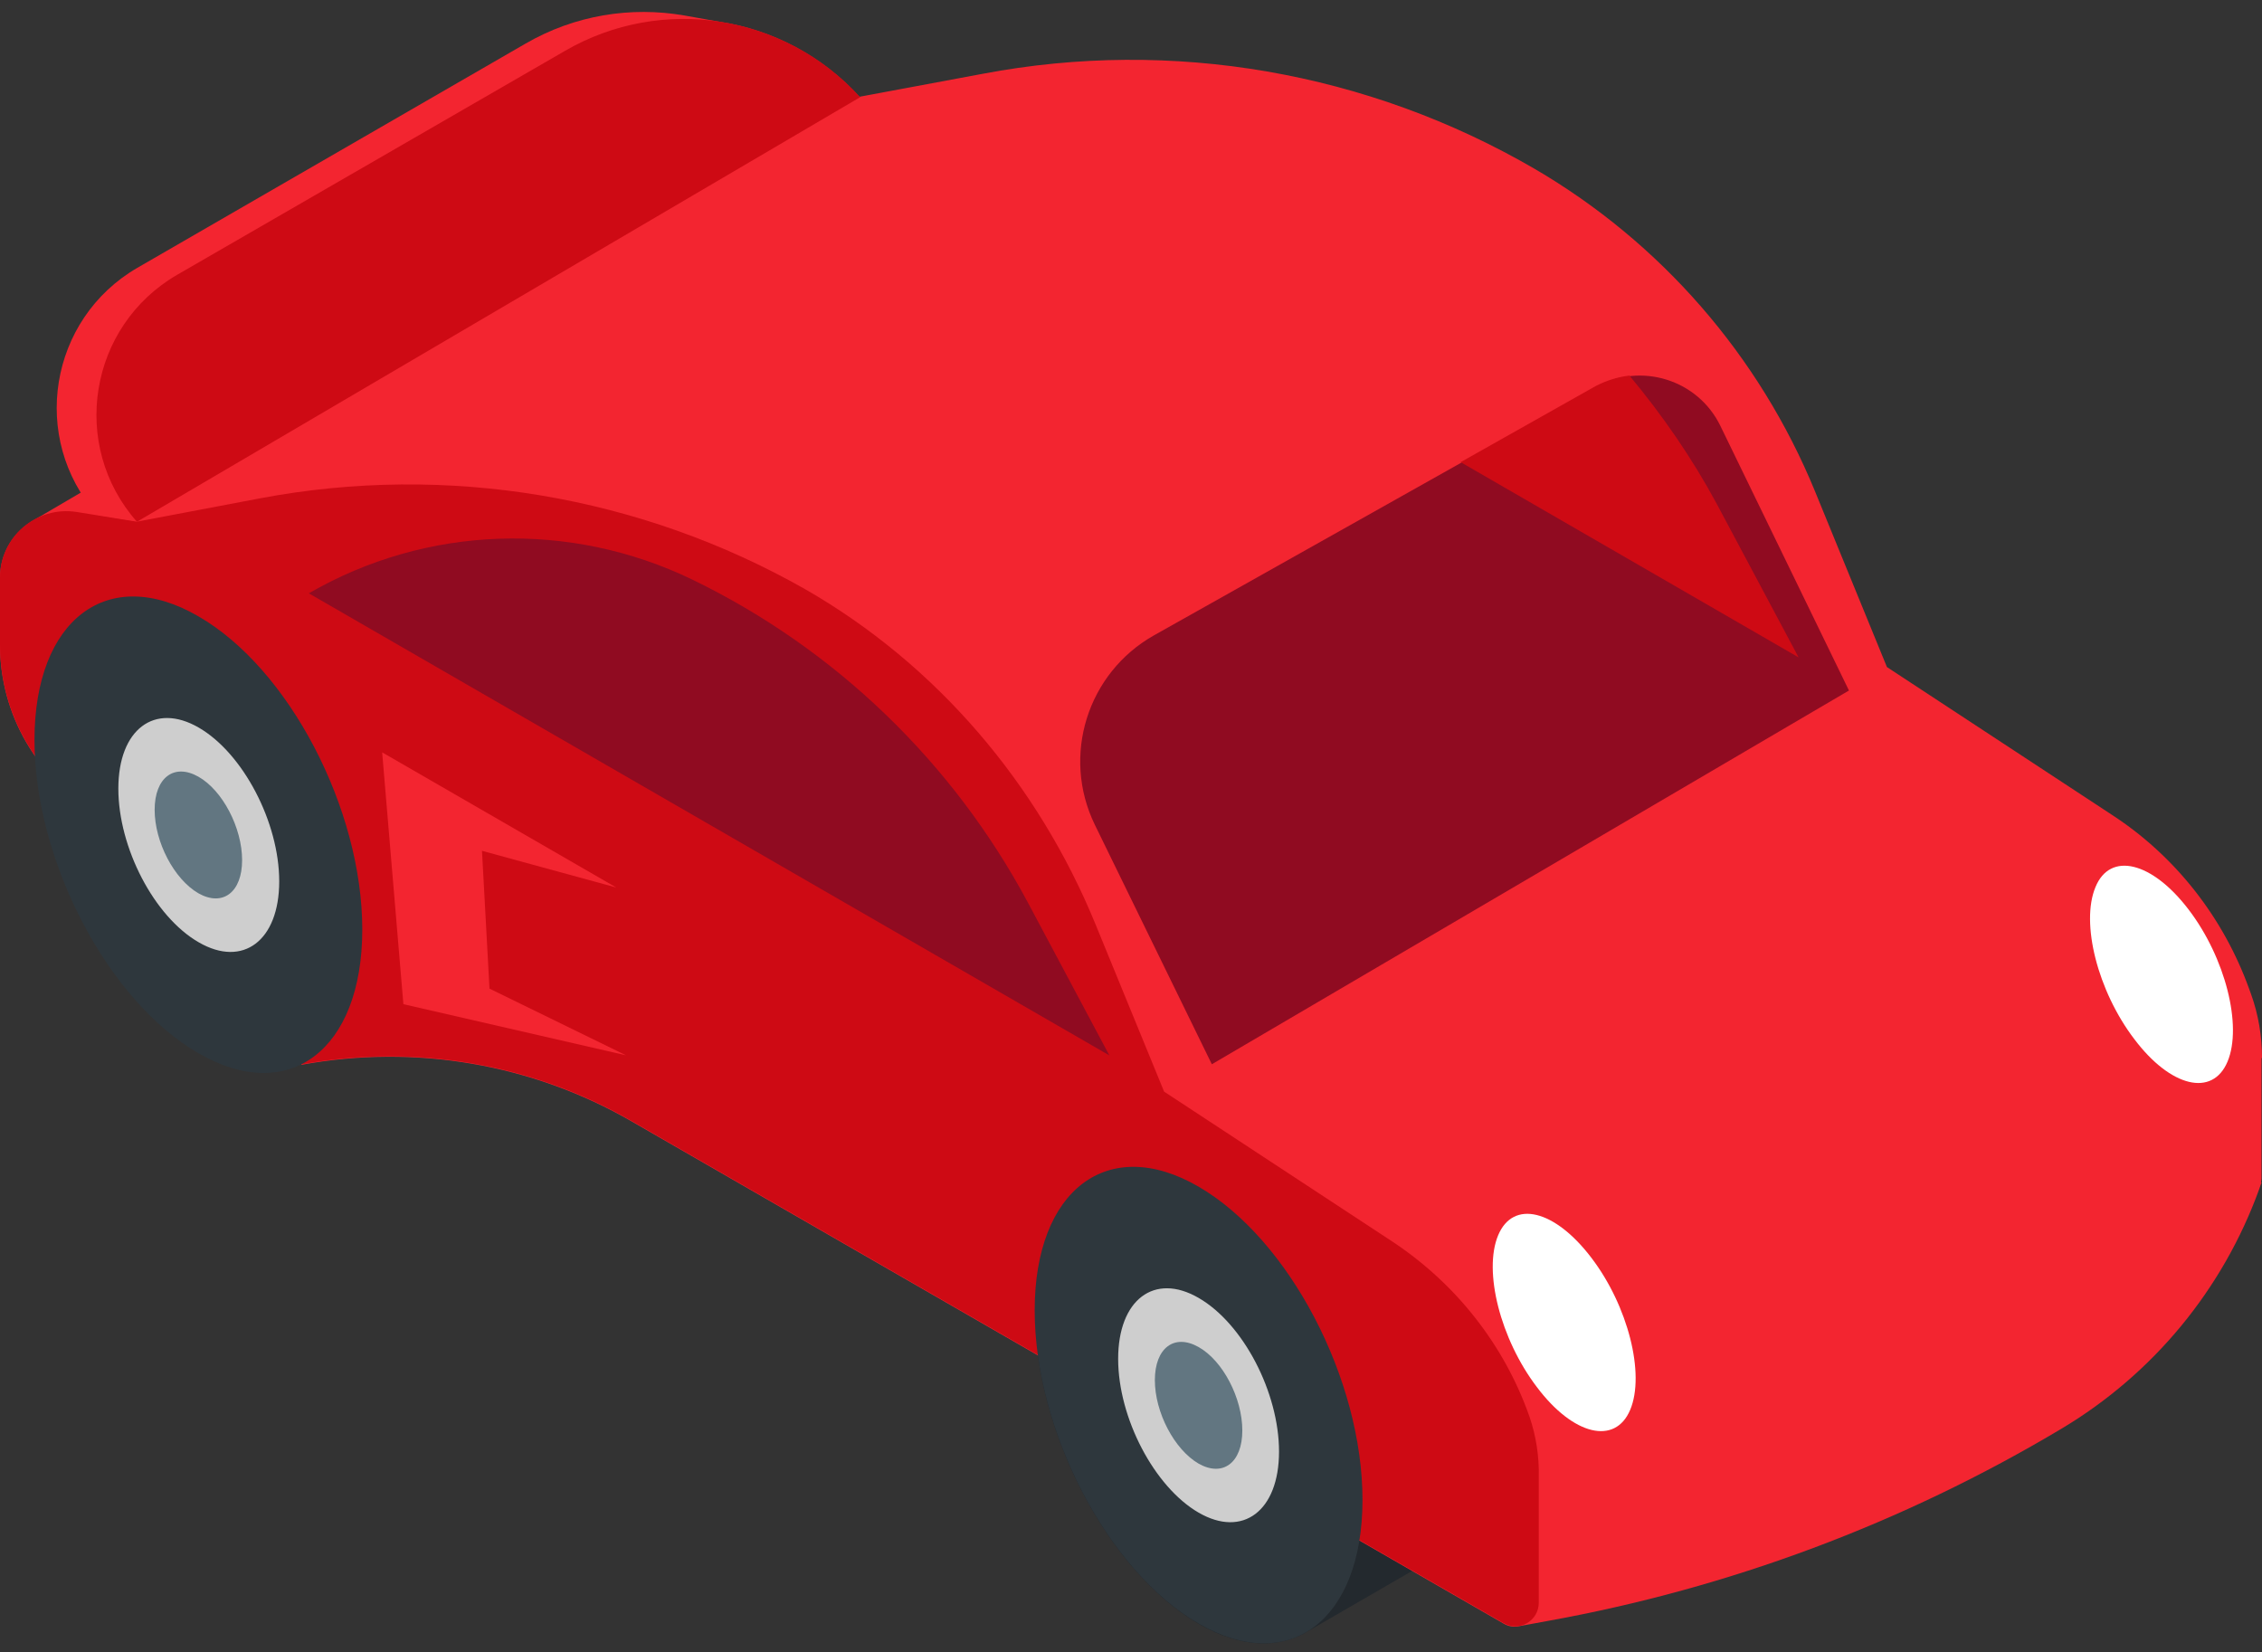 <?xml version="1.0" encoding="utf-8"?>
<!-- Generator: Adobe Illustrator 23.0.2, SVG Export Plug-In . SVG Version: 6.00 Build 0)  -->
<svg version="1.1" id="Capa_1" xmlns="http://www.w3.org/2000/svg" xmlns:xlink="http://www.w3.org/1999/xlink" x="0px" y="0px"
	 viewBox="0 0 2834.6 2070.6" style="enable-background:new 0 0 2834.6 2070.6;" xml:space="preserve">
<rect x="0" y="0" width="2834.6" height="2070.6" fill="#333333" stroke="none"/>
<style type="text/css">
	.st0{fill:#23292E;}
	.st1{fill:#f32530;}
	.st2{fill:#2E373D;}
	.st3{fill:#CECECE;}
	.st4{fill:#627681;}
	.st5{fill:#FFFFFF;}
	.st6{fill:rgb(144, 11, 33);}
	.st7{fill:#ce0a14;}
</style>
<path class="st0" d="M1922.8,1880.2l-251.9-177.2c-37.1-92.5-99.1-175-168.9-215.4c-113.5-65.3-205.4,3.9-205.4,155
	c0,151.1,91.9,326.6,205.4,392.5c53.7,31,102.4,31.6,139.5,7.8L1922.8,1880.2z"/>
<path class="st1" d="M2834.6,1326c0-27.1-4.4-54.3-13.8-80.3l-2.2-6.1c-32.1-89.1-91.9-166.1-171.6-218.1l-282.4-185.5l-90.2-220.4
	c-69.8-170-193.2-311.7-351.6-404.2c-208.7-121.2-454-163.9-690.9-119l-154.5,28.8l-75.3-11.1c-18.8-2.8-36.5,0.6-51.5,8.9
	c-1.7,0.6-2.8,1.7-4.4,2.8L43.7,651.1C18.3,665,0,692.1,0,724.2v84.2c0,86.9,46.5,167.2,121.8,210.4l256.3,315.6
	c142.3-26,289-1.1,414.1,71.4L1884,2034.7c5.5,3.3,11.1,4.4,16.1,3.9c0,0,5-0.6,6.6-1.1l33.2-6.1c227-41,445.1-122.4,643.3-240.8
	c115.2-68.7,202.6-175,248-300.6c0.6-1.7,1.1-3.3,1.7-5c0.6-1.1,0.6-1.7,1.1-2.8l-0.6-0.6c0-1.7,0.6-2.8,0.6-4.4V1326L2834.6,1326
	L2834.6,1326z"/>
<path class="st7" d="M1916.7,1775.6c-31.6-90.2-92.5-167.2-172.2-219.8l-285.7-187.7l-85.8-209.3c-72-176.1-198.8-325.5-363.7-420.2
	c-206.5-117.4-449-158.3-683.2-114.1l-154.5,29.3l-75.8-12.2C45.4,634,0,672.7,0,723.7v84.2c0,86.9,46.5,167.2,121.8,210.4
	l256.3,315.6c142.3-26,289-1.1,414.1,71.4L1884,2034.1c19.9,11.6,44.3-2.8,44.3-25.5v-157.2
	C1928.9,1825.4,1925,1799.9,1916.7,1775.6z"/>
<path class="st2" d="M1707.4,1879.7c0,151.1-91.9,220.9-205.4,155c-113.5-65.3-205.4-241.4-205.4-392.5s91.9-220.9,205.4-155
	C1615.5,1553,1707.4,1728.5,1707.4,1879.7z"/>
<path class="st3" d="M1602.8,1819.3c0,74.2-45.4,108.5-100.8,76.4s-100.8-118.5-100.8-192.7s45.4-108.5,100.8-76.4
	C1557.9,1658.8,1602.8,1745.1,1602.8,1819.3z"/>
<path class="st4" d="M1556.8,1792.8c0,40.4-24.4,58.7-54.8,41.5c-30.4-17.7-54.8-64.2-54.8-104.6c0-40.4,24.4-58.7,54.8-41.5
	C1532.5,1705.3,1556.8,1752.3,1556.8,1792.8z"/>
<path class="st2" d="M454,1164.9c0,151.1-91.9,220.9-205.4,155c-113.5-65.3-205.4-241.4-205.4-392.5s91.9-220.9,205.4-155
	C362.1,837.7,454,1013.8,454,1164.9z"/>
<path class="st3" d="M349.9,1104.6c0,74.2-45.4,108.5-100.8,76.4c-55.9-32.1-100.8-118.5-100.8-192.7s45.4-108.5,100.8-76.4
	S349.9,1030.4,349.9,1104.6z"/>
<path class="st4" d="M303.4,1078c0,40.4-24.4,58.7-54.8,41.5c-30.5-17.7-54.8-64.2-54.8-104.6c0-40.4,24.4-58.7,54.8-41.5
	C279,990.5,303.4,1037.6,303.4,1078z"/>
<path class="st5" d="M1994.2,1576.3c46,60.3,67.5,145.6,48.7,190.5c-18.8,44.8-71.4,32.1-116.8-28.2c-46-60.3-67.5-145.6-48.7-190.5
	C1896.2,1503.2,1948.3,1515.9,1994.2,1576.3z"/>
<path class="st5" d="M2742.7,1140c46,60.3,67.5,145.6,48.7,190.5c-18.8,44.8-71.4,32.1-116.8-28.2c-46-60.3-67.5-145.6-48.7-190.5
	C2644.2,1066.9,2696.8,1079.7,2742.7,1140z"/>
<path class="st6" d="M1518.6,1333.8L2317,865.4l-161.1-331.6c-28.2-58.1-99.7-80.3-156.1-48.7l-553.6,311.1
	c-83.6,47.1-116.3,151.1-74.2,237.5L1518.6,1333.8z"/>
<path class="st6" d="M1390.2,1322.7l-102.4-192.1c-94.1-175.5-240.8-317.2-420.2-404.2c-153.4-74.2-333.3-68.1-480.6,17.2
	L1390.2,1322.7z"/>
<path class="st7" d="M2253.9,823.9l-102.4-192.1c-31-57.6-68.1-111.3-109.6-161.1c-14.4,1.7-28.8,6.1-42.6,13.3l-168.9,95.2
	L2253.9,823.9z"/>
<path class="st1" d="M505.5,1258.5l-26.6-315.6l293.4,169.4l-168.3-46l9.4,172.7l171.1,83.6L505.5,1258.5z"/>
<path class="st1" d="M901.3,27.2l-43.7-7.8l0,0c-67-11.6-137.3-0.6-199.3,35.4L172.2,335.6C61.5,399.8,37.1,549.3,121.8,645.1
	l49.8,8.3l905.8-531.5C1030.3,69.8,967.2,37.2,901.3,27.2z"/>
<path class="st7" d="M171.6,653.9c-84.7-95.8-60.3-245.3,50.4-309.5L708.1,63.7c121.2-70.3,275.7-46,369.8,58.1L171.6,653.9z"/>
</svg>

